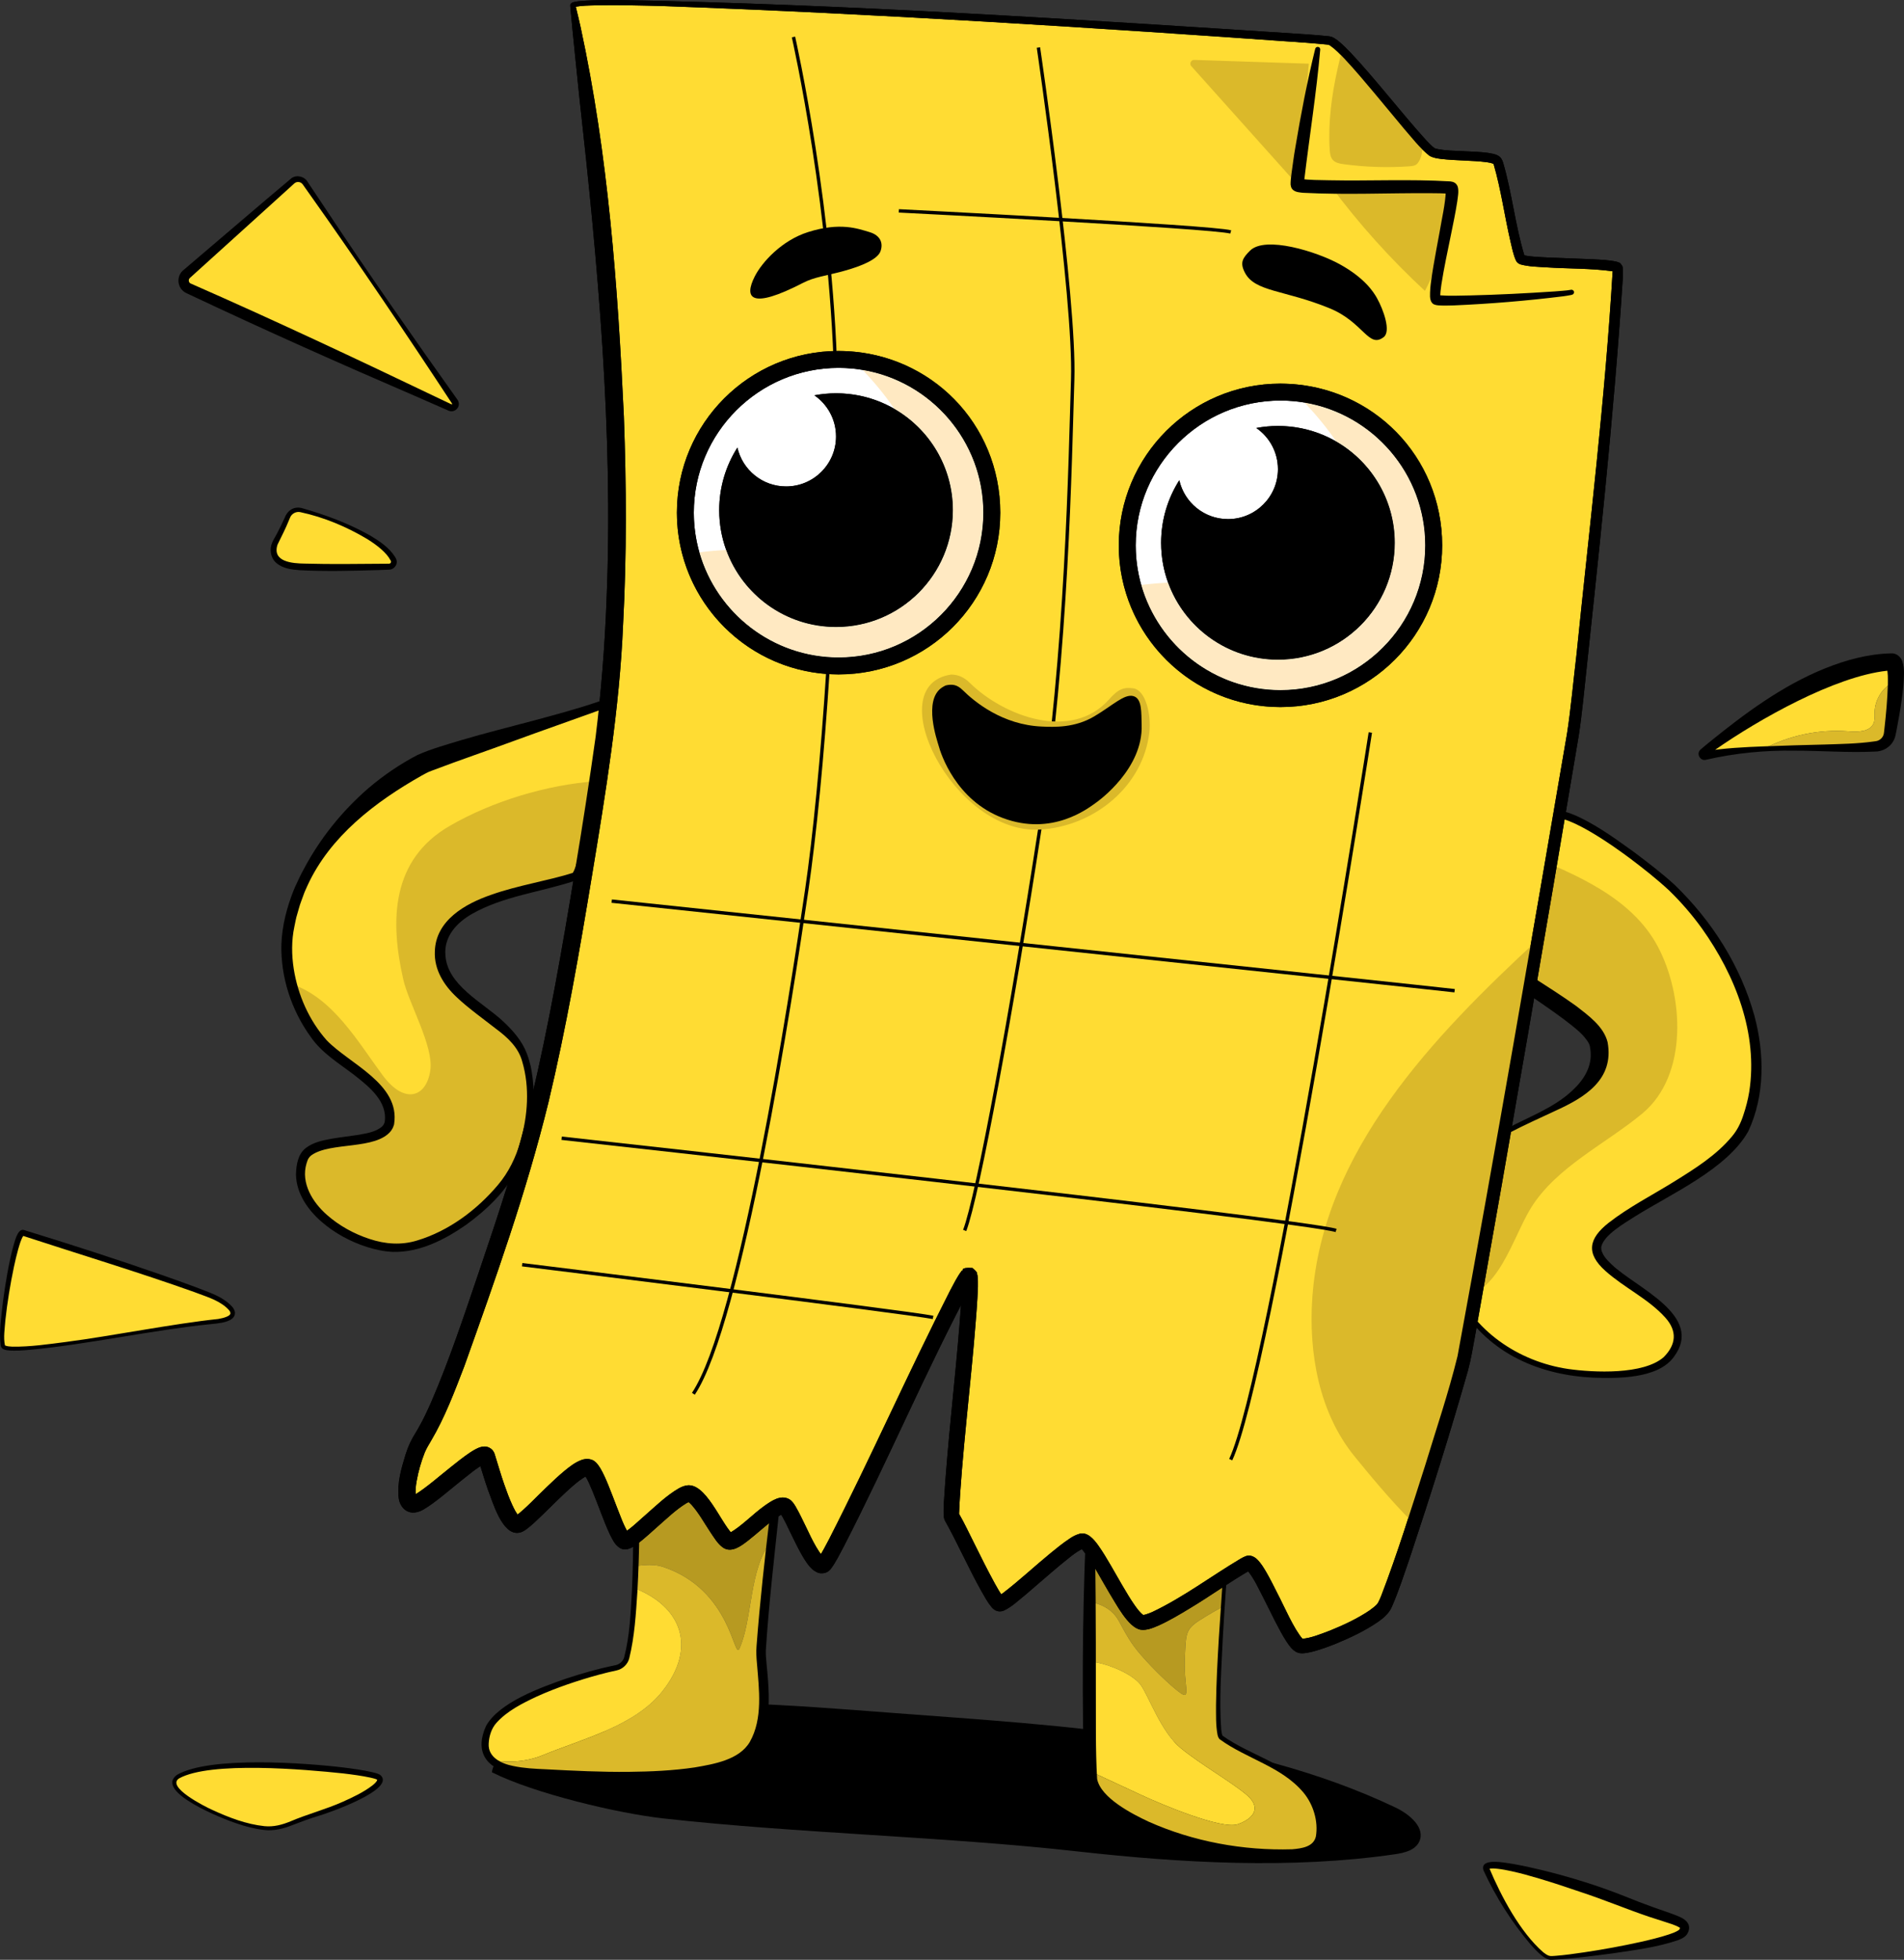 <?xml version="1.0" encoding="UTF-8"?>
<svg id="Layer_2" data-name="Layer 2" xmlns="http://www.w3.org/2000/svg" viewBox="0 0 1124.58 1157.3">
  <rect x="0" y="0" width="1124.58" height="1157.3" fill="#333333" stroke="none"/>
  <defs>
    <style>
      .cls-1 {
        fill: none;
        stroke: #000;
        stroke-width: 2px;
      }

      .cls-1, .cls-2 {
        stroke-miterlimit: 10;
      }

      .cls-2 {
        stroke: red;
        stroke-width: 3px;
      }

      .cls-2, .cls-3 {
        fill: #dbb92a;
      }

      .cls-4, .cls-3, .cls-5, .cls-6, .cls-7, .cls-8 {
        stroke-width: 0px;
      }

      .cls-5 {
        fill: #b79a21;
      }

      .cls-6 {
        fill: #fff;
      }

      .cls-7 {
        fill: #ffdc33;
      }

      .cls-8 {
        fill: #ffe9c2;
      }
    </style>
  </defs>
  <g id="Layer_2-2" data-name="Layer 2">
    <g>
      <path class="cls-4" d="m527.96,1011.57c100.15,7.6,205.73,12.71,296.42,55.88,8.26,3.93,17.85,12.06,13.79,20.25-2.47,4.98-8.75,6.47-14.24,7.27-61.14,8.89-126.13,5.2-187.53-1.67-78.95-8.83-165.77-10.67-244.72-19.5-26.71-2.99-75.84-14.58-101.12-27.22,1.35-17.67,50.64-21.26,68.04-24.66,27.04-5.29,48.46-16.85,75.87-16.1,31.21.86,62.38,3.39,93.5,5.75Z"/>
      <g>
        <path class="cls-3" d="m912,483.6c8.68-15.39,67.11,32.58,75.21,40.3,35.15,33.49,62.98,91.09,44.18,139.29-12.52,32.1-86.85,54.27-88.36,73.11-1.27,19.89,68.13,36.84,42.12,65.76-10.81,12-44.51,10.51-59.24,8.09-26.49-4.36-49.44-17.95-63.41-41.33-19.07-31.93-10.45-72.4,19.76-95.72,18.91-14.61,68.36-23.97,62.03-56.46-3.87-19.88-79.72-48.81-68.5-68.74,0,0,36.07-64.03,36.21-64.29Z"/>
        <path class="cls-7" d="m1031.39,663.18c-12.52,32.1-86.85,54.27-88.36,73.11-1.28,19.89,68.13,36.84,42.11,65.76-10.8,12-44.51,10.52-59.24,8.09-26.49-4.36-49.44-17.95-63.41-41.33-.57-.95-1.11-1.9-1.62-2.87,23.98-.3,32.45-35.1,43.47-52.79,15.07-24.18,44.35-37.83,65.75-55.66,27.29-22.74,24.36-69.88,9.04-98.63-15.3-28.71-48.25-42.62-78.63-54.84,6.35-11.28,11.45-20.33,11.5-20.42,8.68-15.4,67.11,32.58,75.21,40.29,35.15,33.49,62.98,91.09,44.18,139.29Z"/>
        <path class="cls-4" d="m909.97,482.46c8.66-14.81,46.27,14.5,55.6,21.04,8.08,6.12,16.09,12.18,23.57,19.05,21.93,21.17,38.88,47.68,47.08,77.25,5.97,22.23,6.31,47.2-3.67,68.37-12.48,22.12-45.48,36.8-66.66,50.05-6.1,3.97-18.53,10.91-20.11,18.03-.41,3.88,3.18,7.68,6.06,10.38,14.22,13.79,55.4,30.27,36.59,54.93-9.45,12.67-33.21,12.51-47.59,11.96-15.2-.73-30.44-4.09-44.1-10.96-27.34-13.5-47.48-42.77-45.57-73.83,1.21-25.46,16.41-49.95,38.77-62.2,13.04-7.08,27.6-12.15,38.56-22.37,6.98-6.39,12.03-14.41,10.91-23.91-.19-1.2-.36-2.9-.8-3.76-2.88-5.54-8.73-9.74-13.94-13.82-11.74-8.91-24.88-16.96-36.58-26.39-7.62-6.5-20.72-16.93-16.36-28.53.56-1.45,1.35-2.47,2.07-3.76,12.29-20.34,24.36-40.91,36.16-61.52h0Zm4.04,2.28c-11.9,21.46-23.56,43.15-34.96,64.88-4.41,8.64,20.36,23.26,26.78,27.74,8.46,5.47,16.95,10.81,25.2,16.76,6.91,5.41,16.15,11.9,18.48,21.31,4.04,22.22-13.65,32.73-31.11,40.64-9.09,4.26-18.25,8.33-27.09,12.98-30.8,16.48-46.19,56.07-32.76,88.66,11.23,28.02,38.33,46.38,67.71,50.7,15.21,2.14,44.46,3.5,56.41-7.01,7.31-7.37,8.15-15.36.85-23.42-10.03-11.09-24.08-17.46-35.27-27.45-11.78-10.49-9.87-19.22,1.97-28.51,12.04-9.34,25.65-16.24,38.43-24.17,12.47-7.75,25.15-15.63,34.46-26.92,2.99-3.59,5.09-7.83,6.51-12.22,1.55-4.56,2.78-9.25,3.56-14.02,5.33-34.26-8.21-68.7-27.93-96.39-5.77-8.01-12.26-15.52-19.33-22.4-7.17-6.66-15.13-12.94-22.99-18.87-7.28-5.45-42.36-31.18-48.93-22.3h0Z"/>
      </g>
      <g>
        <path class="cls-5" d="m459.38,879.04c-.72,4.32-2.2,16.63-3.79,31.14h0c-13.17,15.46-11.03,46.16-18.85,63.37-3.3,7.26-4.64-35.03-45.42-48.36-4.72-1.55-10.76-1.18-15.87-.35.88-29.76.14-58.92.48-59.06.51-.21,57.28,5.9,79.56,8.31,4.8.51,4.7.19,3.9,4.95Z"/>
        <path class="cls-3" d="m441.08,1035.34c-20.1,19.18-100.78,12.7-120.78,11.7-11.13-.55-23.74-1.72-29.93-7.65,8.59,1.38,19.52,1.49,30.3-2.96,23.19-9.56,54.2-17.04,70.54-37.65,20.89-26.35,10.84-50.28-16.27-60.85.21-4.31.37-8.71.5-13.09,5.11-.83,11.15-1.2,15.87.35,40.78,13.33,42.12,55.62,45.42,48.36,7.82-17.21,5.68-47.91,18.85-63.36-2.73,24.88-5.81,56.23-6.08,64.76-.33,10.43,7.68,45.01-8.42,60.39Z"/>
        <path class="cls-7" d="m391.21,998.78c-16.34,20.61-47.35,28.09-70.54,37.65-10.78,4.45-21.71,4.34-30.3,2.96-3.88-3.71-5.24-9.29-2.16-17.75,6.77-18.59,59.64-33.65,75.49-36.75,3.12-.61,5.62-2.92,6.47-5.98,2.55-9.14,3.98-24.49,4.77-40.98,27.11,10.57,37.16,34.5,16.27,60.85Z"/>
        <path class="cls-4" d="m371.65,979.33c-.94,3.55-3.99,6.41-7.6,7.12-3.37.7-6.73,1.53-10.08,2.43-6.3,1.69-12.54,3.63-18.71,5.75-6.16,2.14-12.24,4.5-18.16,7.18-8.62,4.06-17.48,8.46-23.86,15.55-2.97,3.28-4.38,7.87-4.59,12.26-.52,8.14,7.49,11.88,14.51,13.25,6.28,1.34,12.73,1.63,19.2,1.93,16.26.86,32.84,1.68,49.06,1.51,12.99-.14,26.06-.71,38.88-2.61,11.33-1.96,26.27-4.43,32.53-14.99,7.85-13.79,5.48-31.12,4.25-46.48-.32-3.29-.52-6.91-.23-10.24,1.98-26.29,4.92-52.38,8.05-78.53.69-5.68,1.53-12.05,2.42-17.41.05.26.4.72.63.83.05.04.14.05.1.05.02,0-.36-.09-.67-.13l-1.15-.14-2.45-.27c-25.23-2.78-51.83-5.95-77.03-8.49,0,0-.25-.02-.25-.02.08,0,.14-.07.17-.15-.56.18.79-.07,1.22-1.5-.01.23-.03.7-.04,1.08-.01.7-.03,2.91-.03,3.66,0,22.97-.08,46.07-1.36,69.01-.88,13.23-1.64,26.39-4.82,39.38h0Zm-2.96-.82c3.27-12.5,3.8-25.8,4.53-38.72,1.19-24.57.67-49.35.65-73.95,0,0,.04-.3.04-.3.44-1.56,1.84-1.86,1.41-1.65.57-.11,1.19-.12,1.77-.07,20.25,1.77,42.23,4.17,62.54,6.18,3.09.36,11.67,1.17,14.7,1.51,0,0,2.44.25,2.44.25l1.3.14c.63.06,1.6.24,2.39.69.76.41,1.54,1.37,1.7,2.26.16.58.13,1.12.11,1.69-.84,5.87-1.62,11.61-2.25,17.51-2.84,26.82-5.98,53.74-7.7,80.65-.08,2.37.17,4.63.37,7.03.94,9.95,1.96,19.88.96,30.01-2.66,27.27-17.77,33.52-42.49,37.37-26.34,3.68-52.82,2.49-79.19,1.03-9.6-.81-20.3-.68-29.75-2.86-15.37-3.23-21.93-13.16-15.11-28.14,7.84-13.96,32.44-22.69,47.06-27.83,9.43-3.11,18.95-5.86,28.69-7.84,2.71-.34,5.14-2.27,5.86-4.95h0Z"/>
      </g>
      <g>
        <path class="cls-5" d="m726.3,894.04c0,1.33-2.17,26.66-4.06,54.79-3.53,1.82-8.14,4.43-13.96,8.15-8.43,5.4-7.81,8.49-8.49,22.78-.68,14.3,3.58,24.04-2.05,20.33-4.23-2.79-13.33-11.24-20.83-19.42-7.49-8.18-9.91-11.95-15.98-23.28-4.09-7.64-11.4-10.48-17.32-11.46.26-35.9.69-66.89.69-66.89,0,0,82,12,82,15Z"/>
        <path class="cls-3" d="m732.3,1093.04c-41-4-86.54-24.55-88-42.72-.09-1.17-.18-2.61-.25-4.29,9.04,4.2,23.69,10.99,30.5,14.17,10.22,4.77,47.01,20.44,56.55,17.03,9.54-3.4,13.97-9.73,5.45-17.13-8.52-7.39-27.59-18.29-39.18-27.83-11.58-9.54-18.73-30.32-23.5-37.13-4.02-5.76-17.53-12.48-30.45-14.22.03-11.6.1-23.54.19-34.99,5.92.98,13.23,3.82,17.32,11.46,6.07,11.33,8.49,15.1,15.98,23.28,7.5,8.18,16.6,16.63,20.83,19.42,5.63,3.71,1.37-6.03,2.05-20.33.68-14.29.06-17.38,8.49-22.78,5.82-3.72,10.43-6.33,13.96-8.15-2.35,35.15-4.27,74.68-.94,77.21,17.96,13.62,55,20,58,51,1.47,15.16-4.19,20.18-47,16Z"/>
        <path class="cls-7" d="m731.1,1077.23c-9.54,3.41-46.33-12.26-56.55-17.03-6.81-3.18-21.46-9.97-30.5-14.17-.58-12.4-.7-37.79-.63-65.11,12.92,1.74,26.43,8.46,30.45,14.22,4.77,6.81,11.92,27.59,23.5,37.13,11.59,9.54,30.66,20.44,39.18,27.83,8.52,7.4,4.09,13.73-5.45,17.13Z"/>
        <path class="cls-4" d="m645.27,880.18c.22.25.45.35.54.43.08-.05.06.53.08.91.04,1.4.22,5.87.26,7.37,1.08,35.76,1.12,72.3,1.1,108.09.11,17.86-.27,35.75.75,53.54,2.17,11.15,20.64,20.64,30.37,25.19,26.44,11.81,55.96,17.19,84.85,16.32,5.55-.48,12.6-1.37,14-7.59,1.5-8.96-1.53-18.96-7.42-25.99-12.82-15.22-33.36-19.79-49.16-31.22-.87-.54-1.34-1.93-1.54-2.93-1.06-5.77-.84-11.64-.87-17.46.16-13.15.88-26.25,1.65-39.34,1.18-18.93,2.68-39.85,4.14-58.85.2-2.96.93-11.6,1.1-14.55.05.35.14.48.25.58.02.01-.03-.02-.09-.05-7.36-2.61-15.28-3.55-22.98-5.09-17.61-3.07-38.09-6.15-55.81-8.67,0,0-1.22-.17-1.22-.17l-.61-.09-.3-.04c-.14-.03,0,.02.29-.02.24-.05.47-.2.6-.36h0Zm-1.95-2.28c.23-.15.57-.29.9-.32.4-.03.63.03.59.02l.3.05.61.09,1.22.19c9.84,1.53,26.41,4.22,36.41,5.87,12.97,2.26,25.88,4.29,38.73,7.34,1.68.54,3.74.75,5.07,2.03.12.17.26.38.3.79,0,.4-.02.51-.03.75l-.04.62-.09,1.23c-.12,1.38-.83,10.62-.97,12.25-1.51,19.03-3.08,39.87-4.1,58.81-.77,17.91-2.26,35.91-.91,53.79.2,1.15.32,3.07.93,3.67,15.98,11.36,36.85,15.84,50.05,31.27,6.67,7.85,10.25,18.64,8.63,28.92-1.39,7.97-10.52,10.45-17.33,10.98-9.97.91-19.96.17-29.86-.58-19.9-1.58-39.54-6.37-57.95-14.12-12-5.39-26.18-12.31-33.05-24.25-1.33-2.46-2.14-5.57-2.18-8.49-.28-4.15-.42-8.33-.56-12.44-.99-49.25-.39-98.39,2.19-147.55,0,0,.29-4.91.29-4.91.19-1.72.02-4.34.84-6.03h0Z"/>
      </g>
      <g>
        <path class="cls-7" d="m338.3,3.04s46,258,16,452c-30,194-40,219-70,308s-34,81-39,95-8,31.96,0,29.98,40-33.98,42-27.98,12,43,19,40,36-38,42-33,16,43,21,43,31-29,38-28,17.58,25,22.79,28,29.21-26,34.21-20,16,37,22,34,82-172,86-171-13,139-10,143,24,50,28,51,42-37,49-37,26,46,35,48,57-33,63-35,24,48,31,49,43-14,49-23,43-128,47-145,61-346,65-372,29-271,26-274-54-2-57-5-11-54-14-58-31-2-38-5-52-64-61-66S352.3-4.96,338.3,3.04Z"/>
        <path class="cls-4" d="m339.65,3.68c.22.05.31-.24.33-.07l.21.83c.95,3.82,1.91,7.8,2.75,11.61,16.32,75.47,21.95,152.81,25.54,229.8,1.5,40.72,1.72,81.93-.45,122.65-2.05,49.69-10.31,99.72-18.4,148.72-7.35,44.55-15.17,89.73-25.68,133.71-13.02,53.03-31.34,104.41-49.68,155.78-5.76,14.97-11.47,30.25-19.71,44.16-1.51,2.5-2.65,4.47-3.69,6.86-2.12,5.37-3.77,11.14-4.78,16.81-.53,2.91-.82,5.75-.51,8.47.02.18.06.31.09.46l.09.34c.06.12.1.22-.02.02-.05-.03-.18-.23-.34-.31-.3-.26-.79-.45-1.15-.45-.08-.04-.22,0-.2,0,.04,0,.12-.03.29-.11.27-.12.63-.3,1.02-.52,6-3.56,15.16-11.57,20.85-16.05,3.58-2.87,7.13-5.73,11.18-8.48,3.8-2.44,9.03-5.93,13.33-1.77,1.35,1.54,1.44,2.72,1.49,2.67,1.85,5.84,3.57,11.97,5.59,17.71,1.44,4.18,2.98,8.33,4.75,12.17,1.21,2.53,2.29,4.9,4.06,6.72.08.08.05-.03-.49-.17-.28-.08-.68-.1-1.09-.05-.4.06-.86.26-.71.2,5.49-3.77,13.7-12.71,18.77-17.42,3.3-3.18,6.65-6.34,10.32-9.39,3.1-2.5,6-4.9,10.03-6.43,1.56-.61,3.62-.84,5.57-.29,2.7.66,4.36,3.28,5.64,5.3,1.86,3.23,3.3,6.55,4.66,9.88,1.75,4.29,3.34,8.56,4.96,12.76,2.21,5.47,3.97,10.96,7.01,15.74.14.23.37.35-.06.05-.24-.16-.87-.53-1.95-.53-.46-.04-.94.16-.82.1,4.54-2.79,8.61-6.91,12.93-10.64,6.19-5.4,12.17-11.27,19.39-15.52,1.56-.86,2.94-1.48,4.74-1.8,11.14-2.01,20.14,21.73,26.93,28.48.08.08.16.14.11.09.24.13-.8-.44-1.14-.4-.39-.07-.65-.02-.7-.02-.16.04.08-.02.36-.15,7.56-4.44,13.29-10.87,20.6-16.08,3.92-2.7,9.28-6.61,14.37-3.88,1.83,1.03,2.88,2.74,3.88,4.39,1.31,2.2,2.33,4.27,3.37,6.35,3.78,7.38,7.3,16.34,12.29,22.74.26.3.52.56.7.71.16.15.31.2.03.07-.14-.05-.4-.14-.79-.15-.39-.03-.89.09-1.26.24-1.18.58-1.35,1.15-.83.41,2.34-3.51,4.33-7.43,6.33-11.21,24.67-48.3,46.64-98.12,71.33-146.52,2.22-4.06,4.12-8.21,7.01-11.93,1.33.1-1.52-2.11,6.3-1.57,4.02,3.37,2.19,3.25,2.9,4.05.69,4.7.16,9.29-.01,13.94-.27,4.58-.61,9.12-.98,13.65-2.49,33-8.61,82.74-9.85,113.66-.98-1.69.25.28.13.08,3.19,5.57,5.84,11.33,8.71,16.99,4.02,8.09,8.03,16.2,12.3,23.98,1.58,2.81,3.15,5.73,5.08,8.09-.13-.02.03-.24-1.47-.67-1.72-.17-1.5.1-1.64.06.74-.38,1.62-.95,2.54-1.63,9.83-7.47,18.73-15.89,28.4-23.8,3.56-2.92,7.1-5.81,11.19-8.53,1.83-1.28,3.59-2.22,5.98-2.92,4.75-1.27,8.54,3.49,10.92,6.77,2.84,3.97,5.14,7.92,7.46,11.87,3.46,5.9,9.77,17.36,13.75,23.01,1.67,2.4,3.34,4.74,5.41,6.28.07.03.15.08.13.07.03,0-.14-.02-.12-.05,0-.04-.12,0-.02,0,.5,0,.96-.2,1.48-.29,1.26-.39,2.96-1.02,4.16-1.58,18.23-8.68,34.52-21.04,51.92-31.37,1.87-.98,3.73-2.26,6.16-1.66,1,.23,1.64.61,2.14.92.53.33.89.64,1.23.94,2.5,2.35,4.17,5.32,5.74,7.95,2.34,4.1,4.39,8.18,6.42,12.26,3.96,7.51,9.68,21.07,15.02,27.1,0-.05-.82-.2-.53-.16,5.72-.52,11.22-2.89,16.73-4.94,8.02-3.25,16.21-7.09,23.3-11.89,1.99-1.55,3.86-2.68,4.98-4.52.71-1.29,1.24-2.61,1.84-4.03,9.7-25.2,17.64-51.14,25.91-76.87,6.55-21.53,13.85-42.92,19.19-64.75,22.55-122.28,43.68-245.02,64.65-367.58,2.13-13.34,4.01-33.63,5.64-47.03,7.65-75.25,16.86-150.56,21.31-226.06,0-.25,0-.51-.02-.73,0-.2-.03-.48-.04-.47-.11,0,1.29,2.18,1.09,1.52.08.04-.13-.03-.22-.07l-.61-.15c-13.01-1.84-26.13-1.48-39.32-2.34-5.11-.34-10.1-.37-15.13-1.69-.39-.15-.81-.23-1.65-.85-.64-.45-1.11-1.29-1.26-1.59-1.62-3.73-2.31-7.48-3.22-11.32-3.5-15.09-5.54-30.39-9.83-45.21,0,0-.22-.51-.22-.51-.02-.01-.03-.08.06.06.13.08-.02,0-.06-.03-1.18-.48-2.55-.81-3.98-.98-8.88-1.1-17.95-.86-27.04-1.92-2.28-.32-4.75-.63-6.83-1.92-5.82-4.61-10.23-10.53-15.05-16.03,0,0-17.38-20.89-17.38-20.89-5.8-6.92-11.62-13.84-17.73-20.36-2.61-2.74-5.21-5.47-8.26-7.62,0,0-.54-.33-.54-.33-.22-.16-.25-.09-.37-.16-.12-.07-.13-.09-.4-.12l-.76-.1c-2.55-.25-8.99-.84-11.75-1.03-126.36-8.99-252.9-17.07-379.51-21.67-13.55-.37-27.11-.73-40.65-.47-4.11.14-8.28.12-12.29.97-.47.12-.09.19.15-.51h0Zm-2.72-1.27c.75-.94,1.65-1.08,1.73-1.11,2.03-.56,4.14-.66,6.2-.84C351.69,0,358.52,0,365.34,0c135.84,2.57,271.45,11.5,407,20.33,3.76.26,9.18.7,12.85,1.12.65.08,1.85.46,2.42.81,0,0,.92.54.92.54.6.37,1.05.75,1.58,1.12,2.79,2.19,5.25,4.75,7.68,7.25,14.45,15.33,30.19,35.8,44.36,51.43,1.61,1.55,3.23,3.58,5.01,4.79.4.29.95.39,1.54.55,5.29,1.11,10.8,1.07,16.36,1.38,4.54.21,9.07.34,13.82.97,1.9.37,3.95.55,5.84,1.57,1.82.99,2.53,2.43,3.13,4.33,5.22,17.87,7.08,36.67,12.46,54.42.08.25.15.34.22.5.1.19-.08-.12-.25-.26-.38-.26-.26-.16-.12-.13,4.27,1.07,9.08.98,13.52,1.32,8.99.43,18.04.62,27.14,1.07,4.72.3,9.54.38,14.18,1.48.44.15.78.24,1.36.53.32-.4,2.19,2.14,2.07,2.77.25,1.97.17,3.83.12,5.73-5.37,83.59-14.64,167.09-23.47,250.38-.77,6.71-1.54,13.65-2.59,20.34-19.82,118.31-40.23,236.61-61.28,354.73-1.27,6.67-2.34,13.63-4.16,20.27-10.54,37.14-22.15,73.84-34.31,110.46-3.4,9.79-6.48,19.58-10.69,29.14-1.56,3.78-5.24,6.83-8.28,8.91-7.89,5.39-16.23,9.25-24.94,12.86-4.33,1.72-8.66,3.33-13.36,4.57-2.38.52-4.71,1.21-7.3.99-4.07-.39-6.44-4.18-8.45-7.12-4.28-6.64-9.29-17.31-12.9-24.43-3.16-5.94-5.96-12.67-10.26-17.62-.08-.08-.16-.13-.11-.1.02,0,.15.12.6.22.21.2,1.74-.07,1.58-.08-.1.06-.11.03-.36.17-12.06,6.96-23.5,15.25-35.52,22.45-5.93,3.59-11.92,7.18-18.32,10.09-3.33,1.4-6.88,3.01-10.59,2.54-7.44-1.06-14.85-15.8-18.63-21.75-4.77-7.93-9.97-18.25-15.63-25.17-.29-.32-.6-.64-.84-.85-.23-.21-.47-.36-.37-.3.07.04.21.11.63.17.5.04.64-.01.67-.01-4.81,2.25-9.02,6.2-13.42,9.66-6.88,5.72-13.63,11.73-20.6,17.64-4.19,3.31-7.86,7.06-12.88,9.37-2.63.99-5.17.26-7.17-2.21-2.46-2.97-4.09-6.17-5.94-9.35-7.76-13.83-14.13-28.48-21.67-41.89-.47-1.25-.42-1.6-.51-2.07-.26-2.57-.11-5.02-.03-7.54,2.18-36.3,6.67-72.21,9.49-108.39.53-8.28,1.56-16.68,1.12-24.93.57.28-1.33-.48,2.22,2.55,7.25.41,4-1.16,4.96-.71,0,0-.12.14-.23.3-.23.32-.49.73-.76,1.16-27.17,50.78-49.49,103.94-75.89,155.22-2.49,4.56-4.6,9.21-7.83,13.41-.27.29-.93,1.16-2.38,1.81-.88.4-1.96.59-2.91.56-2.06.07-4.06-1.26-5.26-2.25-2.63-2.32-4.49-5.41-6.06-8.05-2.4-4.16-4.4-8.3-6.4-12.39-2.08-4.2-4.4-9.55-6.95-13.22.11.16.43.44.73.61.67.37,1.18.32,1.21.31.06-.01-.16.03-.43.13-.56.21-1.36.62-2.16,1.12-.81.5-1.65,1.07-2.49,1.69-5.19,3.81-10.37,8.67-15.66,12.79-3.93,3.02-9.54,7.41-14.57,4.18-3.4-2.34-5.56-6.25-7.73-9.39-3.67-5.52-6.79-11.3-11.05-16.02-.81-.78-1.32-1.37-2.02-1.72.09.06.1.02.29.07.18.05.46-.03.38,0,0,.01.02-.03-.13.04-.12.06-.19.04-.37.14l-.49.22-.56.3c-6.39,3.87-11.84,9.27-17.56,14.25-3.39,3.02-6.72,6.08-10.53,9.1-3.17,2.55-7.71,5.63-11.62,2.92-3.01-2.15-3.95-4.76-5.49-7.63-2.08-4.4-3.7-8.65-5.35-12.91-1.63-4.24-3.22-8.46-4.89-12.55-1.53-3.36-2.8-7.17-5-9.97.25.24.72.48,1.03.57.33.1.59.1.69.11.24-.01.11-.02-.11.06-.48.17-1.25.56-2.03,1.05-1.58.99-3.26,2.28-4.9,3.64-6.45,5.39-13.44,12.59-19.44,18.39-3,2.87-6.01,5.88-9.42,8.4-.59.42-1.19.84-2.12,1.31-.36.18-1.34.63-2.31.75-9.96,1.56-15.49-18.44-18.23-25.32-2.08-5.91-3.82-11.95-5.68-17.89-.14-.57-.16.02.77,1.15,1.12,1.18,2.38,1.33,3.22,1.22.05-.02-.05.01-.15.06-4.98,2.48-9.27,6.36-13.86,9.92-5.52,4.36-15.75,13.29-22.2,17.01-2.57,1.53-6.04,2.64-9.06,1.45-3.39-1.24-5.39-4.79-5.78-8.13-1.02-8.88,1.54-17.35,4.06-25.67.7-2.23,1.67-4.76,2.69-6.93,1.51-3.3,3.53-6.2,5.17-9.19,2.73-4.79,4.99-9.7,7.25-14.78,10.71-24.76,19.21-50.42,27.91-76.04,11.6-34.22,23.04-68.36,31.36-103.5,10.37-43.46,18.17-88.72,25.47-132.97,4.32-25.75,8.81-54.71,12.4-80.34,3.3-26.76,5.43-53.78,6.44-80.75,4.13-98.8-5.13-198.94-16.07-297.14-1.09-10.85-4.06-39.07-5.07-50.64,0,0-.16-1.69-.16-1.69l-.07-.85c-.07-.39-.08-1.23.04-1.74h0Z"/>
      </g>
      <path class="cls-7" d="m1119.7,402.97c-6.73,1.07-12.48,9.93-12.46,17.73.01,2.19.21,4.47-.66,6.48-2.26,5.16-9.45,5.08-15.08,4.66-17.15-1.28-34.62,2.43-49.87,10.37-11.4.57-22.95,1.68-33.82,3.83-1.2.24-1.91-1.28-.95-2.04,14.52-11.5,68.12-51.64,110.5-53.18,2.14-.08,2.64,5.12,2.34,12.15Z"/>
      <g>
        <path class="cls-7" d="m268.63,237.23l-88.49-129.26c-1.71-2.49-5.21-2.94-7.49-.94l-62.5,54.87c-2.75,2.41-2.09,6.86,1.24,8.38l154.39,70.34c2.12.97,4.17-1.47,2.85-3.39Z"/>
        <path class="cls-4" d="m267,238.34c-26.03-39.66-56.59-84.94-83.9-123.37,0,0-3.91-5.54-3.91-5.54-.49-.75-.99-1.33-1.8-1.68-1.26-.53-2.71-.27-3.69.69,0,0-.63.57-.63.57l-2.51,2.28c-3.16,2.86-11.81,10.69-15.08,13.66-11.24,10.22-31.51,28.48-42.75,38.67,0,0-.61.55-.61.55-.07.1-.18.16-.23.27-.71.88-.4,2.37.55,2.89,49.12,21.54,98.99,45.01,147.35,68.18,0,0,6.13,2.9,6.13,2.9l.73.34c.13.05.11.07.26,0,.08-.05.12-.15.14-.2.01-.05.04-.08-.04-.21h0Zm3.25-2.23c2.6,3.97-1.83,8.52-6.06,6.06-3.75-1.67-14.7-6.42-18.64-8.16-44.16-19-89.53-39.25-133-59.76,0,0-1.54-.72-1.54-.72l-.77-.36c-5.74-2.52-6.56-10.36-1.46-14.05,19.68-16.66,43.78-37.49,63.48-53.97,3.18-2.14,7.78-.88,9.57,2.46,2.32,3.52,8.85,13.28,11.29,16.93,23.16,35.03,52.57,77.14,77.13,111.57h0Z"/>
      </g>
      <g>
        <path class="cls-7" d="m177.65,301.18c13.3,2.95,47.88,15.62,54.72,29.37.92,1.85-.47,4.03-2.53,4.09-11.82.3-48.51,1.07-57.68-.41-10.98-1.77-12.39-9.21-8.85-15.23,2.11-3.59,4.85-9.64,6.72-13.95,1.28-2.95,4.48-4.57,7.62-3.87Z"/>
        <path class="cls-4" d="m177.93,299.94c14.02,3.97,27.71,9,40.46,16.16,5.54,3.3,11.31,7.05,14.86,12.65.65,1.01,1.26,2.28,1.06,3.57-.23,2.19-2.17,3.99-4.36,4.07,0,0-1.38.06-1.38.06l-5.41.2c-15.37.44-30.77.87-46.15.06-4.83-.36-9.99-.93-13.85-4.33-3.35-2.8-4.15-8.04-2.43-11.89.7-1.77,1.77-3.27,2.63-4.94,1.67-3.13,3.21-6.37,4.72-9.63,1.53-4.28,5.23-6.97,9.84-5.96h0Zm-.55,2.49c-2.55-.54-5.23.93-6.12,3.38,0,0-.53,1.25-.53,1.25-1.97,4.95-4.51,9.81-6.83,14.61-3.26,10.2,8.9,11.04,16.02,11.15,15.97.46,32.56.16,48.57.07,0,0,1.32-.01,1.32-.01.19,0,.36-.04.52-.12.67-.37.84-1.15.37-1.8-1.27-2.44-3.13-4.45-5.18-6.31-2.57-2.34-5.5-4.36-8.5-6.26-12.19-7.29-25.7-12.99-39.64-15.96h0Z"/>
      </g>
      <path class="cls-3" d="m1119.7,402.97c-.39,9.5-2.23,22.35-3.46,30.1-.64,4.05-3.91,7.15-7.98,7.64-14.71,1.77-40.28.19-66.63,1.5,15.25-7.94,32.72-11.65,49.87-10.37,5.63.42,12.82.5,15.08-4.66.87-2.01.67-4.29.66-6.48-.02-7.8,5.73-16.66,12.46-17.73Z"/>
      <path class="cls-4" d="m1007.51,448.69c-3.38.77-5.77-3.66-3.12-6.05.94-.85,4.04-3.37,5.09-4.25,20.96-17.01,43.05-33.42,68.28-43.62,12.44-5.02,25.66-8.64,39.23-8.95,3.05-.25,5.74,2.08,6.59,4.7,1.54,4.63.9,9.72.63,14.19-.52,6.12-1.46,12.05-2.47,17.96-.51,2.95-1.05,5.89-1.62,8.83-.38,1.6-.58,3.6-1.34,5.11-2.04,4.63-6.75,7.32-11.71,7.22-15.65.73-31.33-.56-46.96-.53-17.67-.33-35.41,1.42-52.61,5.39h0Zm-1.01-4.96c11.85-1.98,23.8-2.55,35.75-2.99,10.53-.43,25.27-.86,35.64-1.09,9.54-.32,19.13-.45,28.57-1.76,0,0,1.06-.15,1.06-.15,2.27-.17,4.22-1.66,4.95-3.77.32-.82.4-2.66.54-3.56.98-8.67,1.8-17.58,2.03-26.2,0-3.55.19-6.98-.72-10.1.36,1.01,2.13,1.84,3.19,1.73,0,0-.13.01-.13.01l-.26.02c-.08,0-2.39.21-2.58.23-30.89,3.31-75.85,28.72-101.63,46.77,0,0-3.58,2.58-3.58,2.58l-.89.65-.44.33-.11.08-.05.04c1.31-1.08.25-3.2-1.35-2.83h0Z"/>
      <path class="cls-3" d="m773.04,37.61l-67.67-2.23c-1.95-.06-3.03,2.24-1.73,3.7l58.13,64.91c1.73,1.93,4.93.88,5.17-1.7l6.11-64.67Z"/>
      <path class="cls-3" d="m790.02,40.64c-3.49,15.6-5.63,31.73-4.64,47.69.13,2.14.37,4.43,1.77,6.04,1.56,1.8,4.12,2.27,6.47,2.59,12.89,1.74,25.95,2.16,38.92,1.25,1.52-.11,3.16-.28,4.28-1.31,2.7-2.48,4.51-9.68,1.97-12.33-14.62-15.24-31.7-39.39-46.31-54.64"/>
      <path class="cls-3" d="m786.35,110.31c16.49,22.12,35.02,42.72,55.27,61.46,8.57-16.15,13.67-34.13,14.86-52.37.12-1.86.15-3.89-.99-5.37-1.33-1.73-3.76-2.06-5.93-2.25-21.32-1.84-42.78-2.13-64.14-.86"/>
      <path class="cls-3" d="m908.34,554.87c-18.07,104.5-41.53,238.48-44.04,249.17-2.41,10.26-16.85,57.66-29.23,95.62-13.89-13.6-28.13-31.21-34.94-39.53-21.11-25.82-27.32-61.36-25.01-93.92,6.14-86.62,71.75-154.53,133.22-211.34Z"/>
      <g>
        <path class="cls-2" d="m358.17,419.71c.28-2.13-1.8-3.8-3.82-3.05-19.4,7.21-95.59,29.38-105.69,34.76-36.9,19.66-71.65,54.9-78.45,97.67-3.48,21.89,3.92,47.45,18.95,65.51,11.47,13.78,43.27,26.03,41.05,47.44-1.73,16.67-45.29,7.16-51,22-10,26,25.06,50.37,51.41,52.69,24.9,2.2,58.81-22.79,71.59-44.7,10.73-18.39,14.98-49.85,6.76-69.86-8.77-21.33-46.95-32.03-48.97-57.08-2.83-35.14,56.69-39.09,79.49-47.57,5.8-2.16,16-77.29,18.68-97.83Z"/>
        <path class="cls-7" d="m358.17,419.71c-1.05,8.04-3.25,24.45-5.89,41.58-29.88,2.21-61.61,11.97-86.53,26.33-34.63,19.95-35.56,55.77-27.54,90.82,3.27,14.32,17.97,39.34,15.97,53.5-2.29,16.25-15.34,20.38-28.12,3.09-15.05-20.35-29.44-45.77-53.93-53.97-2.8-10.69-3.55-21.73-1.92-31.96,6.8-42.78,41.55-78.02,78.45-97.68,10.1-5.38,86.3-27.55,105.69-34.76,2.02-.75,4.1.92,3.82,3.05Z"/>
        <path class="cls-3" d="m242.04,697.2c-13.23,13.36-42.33,9.28-63.47,3.52-1.58-5.34-1.56-10.97.64-16.68,5.19-13.48,41.63-6.86,49.54-18.05,17.11,3.72,30.35,13.97,13.29,31.21Z"/>
        <path class="cls-4" d="m355.78,419.4c0-.13-.03-.19-.07-.27-.11-.13-.28-.24-.46-.16,0,0-1.6.58-1.6.58-15.36,5.56-34.28,12.16-49.65,17.81-15.92,5.86-33.21,11.76-49.08,17.79-2.09.73-4.11,1.86-6.05,2.95-27.18,15.39-53.92,35.75-67.25,64.82-.51,1.22-1.77,3.82-2.16,5.03-.95,2.87-2.23,5.68-2.96,8.61,0,0-1.01,3.5-1.01,3.5-.64,1.95-1.17,5.05-1.61,7.09-1.76,8.24-1.67,16.75-.37,25.07,2.44,15.39,9.08,30.39,19.44,42.08,13.42,13.98,43.49,25.73,39.84,49.43-.04.2-.08.41-.13.61l-.22.6-.47,1.18-.65,1.09-.34.54c-8.95,11.48-35.71,6.4-47.02,14.43-1.09.81-1.75,1.75-2.26,2.9,0,0-.13.4-.13.4l-.54,1.6c-3.44,11.53,3.58,22.94,12.14,30.41,7.23,6.36,15.94,11.15,25.1,14.14,9.22,3.08,18.76,3.79,28.13.9,18.58-5.58,35.25-18,47.7-32.79,6.36-7.51,10.61-16.3,13.3-25.72,4.29-15.17,5.58-31.78,1.08-47.03-2.19-8.31-8.5-14.22-15.2-19.21-7.19-5.63-17.01-12.66-23.58-18.95-7.52-7.04-13.32-16.21-12.87-26.9.42-18.41,17.98-28.3,33.36-33.56,15.37-5.51,34.12-8.42,48.1-12.91,1.29-1.96,2.02-4.83,2.8-7.46,1.3-4.73,2.36-9.6,3.35-14.48,4.86-24.51,8.17-49.32,11.35-74.12h0Zm4.78.62c-2.74,19.89-5.65,39.73-8.98,59.53-2.01,11.12-3.7,22.43-7,33.41-.64,1.9-1.33,4.11-2.71,5.76-.38.42-.89.82-1.45,1.06-.19.08-.18.07-.29.11l-.23.08-.92.33c-20.01,6.57-41.69,8.89-60.12,19.34-9.04,5.14-16.57,13.24-15.8,24.12.91,18.15,22.13,28.14,34.11,39.38,5.64,5.24,11.18,11.5,13.97,18.92.9,2.25,1.7,5.13,2.29,7.47,4.1,19.9,1.16,41.7-7.44,60.05-6.99,13.83-18.46,24.83-30.84,33.8-12.54,8.7-27.26,16.25-43.04,15.89-5.33-.24-10.41-1.36-15.37-2.9-9.89-3.18-19.13-8.19-26.99-15.03-7.92-6.98-14.63-16.47-14.93-27.53.09-5.58,1.04-12.2,5.78-15.87,4.6-3.49,9.92-4.5,15.26-5.5,5.07-.88,10.06-1.4,14.92-2.16,5.18-.92,11.05-1.64,14.99-5.13,0,0,.41-.5.41-.5l.21-.24c.36-.61.73-1.25.84-1.95,1.75-11.94-9.08-20.65-17.69-27.41-8.99-6.93-19.4-13.09-25.98-22.7-11.42-15.74-17.82-35.22-17.36-54.71.41-11,3.23-21.89,7.31-32.07.16-.45.53-1.35.75-1.78,1.63-3.36,3.22-7.17,5.09-10.39,9.6-18.2,22.73-34.54,38.31-48,8.88-7.56,18.57-14.17,28.94-19.57,8.33-3.7,17.1-6.09,25.74-8.72,13.96-4.17,29.49-8,43.61-11.8,11.23-3.04,25.02-6.74,35.98-10.46,0,0,.88-.3.88-.3l.44-.15c3.66-1.52,7.9,1.56,7.29,5.61h0Z"/>
      </g>
      <g>
        <path class="cls-7" d="m13.52,727.95s106.44,33.22,116.9,39.99c10.46,6.77,10.46,11.69-8,12.92-18.46,1.23-117.51,20.92-120.59,14.15-3.08-6.77,6.77-67.68,11.69-67.06Z"/>
        <path class="cls-4" d="m13.88,726.27c26.6,8.15,55.4,17.44,81.57,26.58,6.74,2.35,13.47,4.74,20.17,7.25,6.7,2.71,13.95,4.74,19.53,9.61,1.53,1.41,3.05,2.73,3.57,5,.9,6.34-10.53,6.79-14.76,7.27-33.21,3.34-72.71,11.98-105.89,15.07-4.48.36-9.06.83-13.61.32-1.06-.15-2.27-.37-3.14-1.1-.58-.54-.8-1.18-.93-1.83-1.09-8.47.46-17.32,1.35-25.75,1.44-10.67,3.16-21.29,5.83-31.75.89-2.74,2.52-11.35,6.32-10.67h0Zm-.73,3.35c.77.18.96-.36.65.07-1.53,2.4-2.24,5.35-3.08,8.11-.94,3.38-1.75,6.84-2.49,10.3-2.19,10.4-3.92,20.95-5.06,31.53-.34,4.8-1.27,10.28-.24,14.85,1.12.58,2.93.68,4.39.75,10.59.14,21.23-1.45,31.75-2.79,26.78-3.47,63.05-10.75,89.87-13.56,1.7-.3,3.4-.68,4.88-1.3.97-.43,1.88-.87,2.24-1.72.27-1.59-1.56-3-2.7-4.05-5.34-4.53-12.35-6.35-18.79-8.89-31.31-11.2-69.55-22.84-101.43-33.27h0Z"/>
      </g>
      <g>
        <path class="cls-7" d="m105.19,1049.11c20.83-13.16,114.44-3.69,118.74.62,4.31,4.31-17.23,15.38-36.91,21.53-19.69,6.15-21.53,11.07-39.38,6.77-17.84-4.31-54.14-21.53-42.45-28.92Z"/>
        <path class="cls-4" d="m104.54,1048.07c19.41-11.16,75.41-7.1,98.6-4.3,5.48.7,10.93,1.44,16.42,2.66,1.56.39,3.28.73,4.89,1.6,10.42,8.38-30.75,22.71-36.45,24.33-5.24,1.56-10.29,3.48-15.44,5.46-5.15,2.08-10.97,3.5-16.58,2.81-5.6-.63-10.99-2.06-16.23-3.87-7.2-2.29-49.05-18.65-35.2-28.69h0Zm1.31,2.07c-8.07,5.03,15.43,16.81,19.39,18.57,9.78,4.52,20.19,8.55,30.93,9.67,5.42.56,10.49-.8,15.49-2.87,10.04-4.27,20.78-7.05,30.77-11.51,6.16-2.76,12.3-5.64,17.6-9.72,1.13-.93,2.59-2.18,2.78-3.3-.81-.55-2.69-.93-4-1.25-5.24-1.13-10.68-1.84-16.09-2.49-22.34-2.37-78.37-7.3-96.87,2.9h0Z"/>
      </g>
      <g>
        <path class="cls-7" d="m877.94,1103.86c11.18,26.09,30.76,51.68,37.53,52.3,6.77.62,75.06-8.61,78.75-15.38,3.69-6.77-6.04-6.11-33.84-17.23-30.76-12.3-86.13-28.3-82.44-19.69Z"/>
        <path class="cls-4" d="m879.62,1103.14c6.97,16.61,18.22,37.82,31.86,49.7,1.07.85,2.22,1.65,3.33,2.04,1.23.41,2.53.12,3.82.09,5.64-.44,11.31-1.24,16.95-2.07,11.27-1.67,22.52-3.74,33.64-6.2,5.54-1.26,11.08-2.59,16.35-4.33,2.13-.76,4.75-1.57,6.38-2.96-.04,0-.11.19-.02,0,.12-.27.35-.74.32-1-2.68-1.71-6.66-2.75-10.13-3.91,0,0-8.2-2.64-8.2-2.64-13.56-4.6-26.69-10.13-40.29-14.58-7.8-2.69-16.48-5.55-24.34-7.9-5.44-1.62-10.92-3.17-16.42-4.37-2.75-.6-5.52-1.14-8.24-1.45-1.73-.18-3.75-.39-5.21.07-.06.04.11-.08.17-.37.05-.26,0-.24.03-.14h0Zm-3.37,1.44c-2.64-8.02,13.57-4.4,17.47-3.88,5.72,1.02,11.35,2.25,16.95,3.61,16.79,4.13,33.31,9.21,49.37,15.64,5.3,2.19,10.55,4.17,15.9,6.1,4.89,1.84,11.51,3.8,16.35,6,3.74,1.61,6.83,4.74,4.66,9.18-1.03,2.43-3.5,3.56-5.62,4.39-12.44,4.31-25.43,5.85-38.32,7.82-12.11,1.55-24.19,3.29-36.44,3.84-2.44.19-4.72-1.43-6.4-2.84-2.27-1.91-4.25-4.03-6.16-6.2-11.17-13.24-20.5-27.9-27.76-43.66h0Z"/>
      </g>
      <g>
        <path class="cls-1" d="m468.66,21.84s23.83,105,25.14,210.41c1.31,105.41-8.03,229.87-17.36,293.66-9.33,63.79-38.89,255.15-66.9,297.15"/>
        <path class="cls-1" d="m613.34,28.06s21.78,147.8,20.23,196.03c-1.56,48.23-3.15,159.79-19.47,265.81-16.31,106.02-36.54,216.48-44.32,236.71"/>
        <path class="cls-1" d="m809.37,432.56s-59.12,379.61-82.46,429.39"/>
        <path class="cls-1" d="m331.75,672.15s437.17,48.23,457.4,54.45"/>
        <path class="cls-1" d="m308.41,746.83s227.14,28,242.7,31.12"/>
        <path class="cls-1" d="m361.31,532.13s485.4,51.34,497.85,52.9"/>
        <path class="cls-1" d="m530.89,124.52s185.14,9.33,196.03,12.45"/>
      </g>
      <g>
        <path class="cls-3" d="m614.1,489.9c-51.11,2.84-94.95-85.22-52.34-91.56,4.09,0,7.69,1.59,11.01,4.87,19.9,19.63,60.09,34.9,82.38,9.7,5.64-6.38,8.89-7.12,14.1-6.45,7.76,1.01,10.68,16.23,9.64,25.69-3.56,32.32-32.88,55.97-64.79,57.74Z"/>
        <path class="cls-4" d="m558.47,404.79c3.83-.92,6.76-.6,10.1,2.7,7.15,7.07,23.57,20.55,46.73,21.55,7.47.32,19.44.84,31-6,10.84-6.41,17.64-13.34,23-12,5.4,1.35,4.75,9.94,5,17,.9,25.77-24.91,44.52-27,46-4.51,3.19-25.73,19.99-55,9-27.65-10.38-36.61-37.71-38-43-.62-2.38-9.2-26.45,2-34,.23-.16,1.91-1.19,2.18-1.25Z"/>
      </g>
      <g>
        <circle class="cls-6" cx="755.08" cy="320.69" r="89.14"/>
        <g>
          <path class="cls-4" d="m756.3,236.54c47.14,0,85.5,38.36,85.5,85.5s-38.36,85.5-85.5,85.5-85.5-38.36-85.5-85.5,38.36-85.5,85.5-85.5m0-10c-52.74,0-95.5,42.76-95.5,95.5s42.76,95.5,95.5,95.5,95.5-42.76,95.5-95.5-42.76-95.5-95.5-95.5h0Z"/>
          <path class="cls-4" d="m754.8,251.54c-4.37,0-8.64.42-12.78,1.2,7.72,5.32,12.78,14.22,12.78,24.3,0,16.29-13.21,29.5-29.5,29.5-14.04,0-25.78-9.81-28.76-22.95-6.79,10.68-10.74,23.35-10.74,36.95,0,38.11,30.89,69,69,69s69-30.89,69-69-30.89-69-69-69Z"/>
        </g>
        <path class="cls-8" d="m841.8,322.04c0,47.14-38.36,85.5-85.5,85.5-39.03,0-72.04-26.29-82.24-62.09,5.27-.67,10.56-1.13,15.86-1.39,9.61,26.53,35.03,45.48,64.88,45.48,38.11,0,69-30.89,69-69,0-25.58-13.92-47.9-34.59-59.82-5.46-8.08-11.85-15.75-18.69-22.99,40.4,6.79,71.28,42.02,71.28,84.31Z"/>
        <path class="cls-4" d="m759.29,226.59c-.99-.03-1.99-.05-2.99-.05-52.74,0-95.5,42.76-95.5,95.5,0,8.61,1.14,16.96,3.29,24.9,10.94,40.67,48.08,70.6,92.21,70.6,52.74,0,95.5-42.76,95.5-95.5s-41.15-93.87-92.51-95.45Zm-2.99,180.95c-39.03,0-72.04-26.29-82.24-62.09-2.12-7.44-3.26-15.3-3.26-23.41,0-47.14,38.36-85.5,85.5-85.5,4.85,0,9.6.41,14.22,1.19,40.4,6.79,71.28,42.02,71.28,84.31,0,47.14-38.36,85.5-85.5,85.5Z"/>
        <path class="cls-4" d="m823.8,320.54c0,38.11-30.89,69-69,69-29.85,0-55.27-18.95-64.88-45.48-2.67-7.34-4.12-15.26-4.12-23.52,0-13.6,3.95-26.26,10.74-36.95,2.98,13.14,14.72,22.95,28.76,22.95,16.29,0,29.5-13.21,29.5-29.5,0-10.08-5.06-18.98-12.78-24.3,4.14-.78,8.41-1.2,12.78-1.2,12.53,0,24.28,3.34,34.41,9.18,20.67,11.92,34.59,34.24,34.59,59.82Z"/>
      </g>
      <g>
        <circle class="cls-6" cx="494.08" cy="301.4" r="89.14"/>
        <g>
          <path class="cls-4" d="m495.3,217.25c47.14,0,85.5,38.36,85.5,85.5s-38.36,85.5-85.5,85.5-85.5-38.36-85.5-85.5,38.36-85.5,85.5-85.5m0-10c-52.74,0-95.5,42.76-95.5,95.5s42.76,95.5,95.5,95.5,95.5-42.76,95.5-95.5-42.76-95.5-95.5-95.5h0Z"/>
          <path class="cls-4" d="m493.8,232.25c-4.37,0-8.64.42-12.78,1.2,7.72,5.32,12.78,14.22,12.78,24.3,0,16.29-13.21,29.5-29.5,29.5-14.04,0-25.78-9.81-28.76-22.95-6.79,10.68-10.74,23.35-10.74,36.95,0,38.11,30.89,69,69,69s69-30.89,69-69-30.89-69-69-69Z"/>
        </g>
        <path class="cls-8" d="m580.8,302.75c0,47.14-38.36,85.5-85.5,85.5-39.03,0-72.04-26.29-82.24-62.09,5.27-.67,10.56-1.13,15.86-1.39,9.61,26.53,35.03,45.48,64.88,45.48,38.11,0,69-30.89,69-69,0-25.58-13.92-47.9-34.59-59.82-5.46-8.08-11.85-15.75-18.69-22.99,40.4,6.79,71.28,42.02,71.28,84.31Z"/>
        <path class="cls-4" d="m498.29,207.3c-.99-.03-1.99-.05-2.99-.05-52.74,0-95.5,42.76-95.5,95.5,0,8.61,1.14,16.96,3.29,24.9,10.94,40.67,48.08,70.6,92.21,70.6,52.74,0,95.5-42.76,95.5-95.5s-41.15-93.87-92.51-95.45Zm-2.99,180.95c-39.03,0-72.04-26.29-82.24-62.09-2.12-7.44-3.26-15.3-3.26-23.41,0-47.14,38.36-85.5,85.5-85.5,4.85,0,9.6.41,14.22,1.19,40.4,6.79,71.28,42.02,71.28,84.31,0,47.14-38.36,85.5-85.5,85.5Z"/>
        <path class="cls-4" d="m562.8,301.25c0,38.11-30.89,69-69,69-29.85,0-55.27-18.95-64.88-45.48-2.67-7.34-4.12-15.26-4.12-23.52,0-13.6,3.95-26.26,10.74-36.95,2.98,13.14,14.72,22.95,28.76,22.95,16.29,0,29.5-13.21,29.5-29.5,0-10.08-5.06-18.98-12.78-24.3,4.14-.78,8.41-1.2,12.78-1.2,12.53,0,24.28,3.34,34.41,9.18,20.67,11.92,34.59,34.24,34.59,59.82Z"/>
      </g>
      <path class="cls-4" d="m339.65,3.68c.22.05.31-.24.33-.07l.21.83c.95,3.82,1.91,7.8,2.75,11.61,16.32,75.47,21.95,152.81,25.54,229.8,1.5,40.72,1.72,81.93-.45,122.65-2.05,49.69-10.31,99.72-18.4,148.72-7.35,44.55-15.17,89.73-25.68,133.71-13.02,53.03-31.34,104.41-49.68,155.78-5.76,14.97-11.47,30.25-19.71,44.16-1.51,2.5-2.65,4.47-3.69,6.86-2.12,5.37-3.77,11.14-4.78,16.81-.53,2.91-.82,5.75-.51,8.47.02.18.06.31.09.46l.09.34c.06.12.1.22-.02.02-.05-.03-.18-.23-.34-.31-.3-.26-.79-.45-1.15-.45-.08-.04-.22,0-.2,0,.04,0,.12-.03.29-.11.27-.12.64-.3,1.02-.52,6-3.56,15.16-11.57,20.85-16.05,3.58-2.87,7.13-5.73,11.18-8.48,3.8-2.44,9.03-5.93,13.33-1.77,1.35,1.54,1.44,2.72,1.49,2.67,1.85,5.84,3.57,11.97,5.59,17.71,1.44,4.18,2.98,8.33,4.75,12.17,1.21,2.53,2.29,4.9,4.06,6.72.08.08.05-.03-.49-.17-.28-.08-.68-.1-1.09-.05-.4.06-.86.26-.71.2,5.49-3.77,13.7-12.71,18.77-17.42,3.3-3.18,6.65-6.34,10.32-9.39,3.1-2.5,6-4.9,10.03-6.43,1.56-.61,3.62-.84,5.57-.29,2.7.66,4.36,3.28,5.64,5.3,1.86,3.23,3.3,6.55,4.65,9.88,1.75,4.29,3.34,8.56,4.96,12.76,2.21,5.47,3.97,10.96,7.01,15.74.14.23.37.35-.06.05-.24-.16-.87-.53-1.95-.53-.46-.04-.94.16-.82.1,4.54-2.79,8.61-6.91,12.93-10.64,6.19-5.4,12.17-11.27,19.39-15.52,1.56-.86,2.94-1.48,4.74-1.8,11.14-2.01,20.14,21.73,26.93,28.48.08.08.16.14.11.09.24.13-.8-.44-1.14-.4-.39-.07-.65-.02-.7-.02-.16.04.09-.02.36-.15,7.56-4.44,13.29-10.87,20.6-16.08,3.92-2.7,9.28-6.61,14.37-3.88,1.83,1.03,2.88,2.74,3.88,4.39,1.31,2.2,2.33,4.27,3.37,6.35,3.78,7.38,7.3,16.34,12.29,22.74.26.3.52.56.7.71.16.15.31.2.03.07-.14-.05-.4-.14-.79-.15-.39-.03-.89.09-1.26.24-1.18.58-1.35,1.15-.83.41,2.34-3.51,4.33-7.43,6.33-11.21,24.67-48.3,46.64-98.12,71.33-146.52,2.22-4.06,4.12-8.21,7.01-11.93,1.33.1-1.52-2.11,6.3-1.57,4.03,3.37,2.19,3.25,2.9,4.05.69,4.7.16,9.29-.01,13.94-.27,4.58-.61,9.12-.98,13.65-2.49,32.99-8.61,82.74-9.85,113.66-.98-1.69.25.28.13.08,3.19,5.57,5.84,11.33,8.71,16.99,4.02,8.09,8.03,16.2,12.3,23.98,1.58,2.81,3.15,5.73,5.08,8.09-.13-.02.03-.24-1.47-.67-1.72-.17-1.5.1-1.64.06.74-.38,1.62-.95,2.54-1.63,9.83-7.47,18.73-15.89,28.4-23.8,3.56-2.92,7.1-5.81,11.19-8.53,1.83-1.28,3.59-2.22,5.98-2.92,4.75-1.27,8.54,3.49,10.92,6.77,2.84,3.97,5.14,7.92,7.46,11.87,3.46,5.89,9.77,17.36,13.75,23.01,1.67,2.4,3.34,4.74,5.41,6.28.07.03.15.08.13.07.03,0-.14-.02-.12-.05,0-.04-.12,0-.02,0,.5,0,.96-.2,1.48-.29,1.26-.39,2.96-1.02,4.16-1.58,18.23-8.68,34.52-21.04,51.92-31.37,1.87-.98,3.73-2.26,6.16-1.66,1,.23,1.64.61,2.14.92.53.33.89.64,1.23.94,2.5,2.35,4.17,5.32,5.74,7.95,2.34,4.1,4.39,8.18,6.42,12.26,3.96,7.51,9.68,21.07,15.02,27.1,0-.05-.82-.2-.53-.16,5.72-.52,11.22-2.89,16.73-4.94,8.02-3.25,16.21-7.09,23.3-11.89,1.99-1.55,3.86-2.68,4.98-4.52.71-1.29,1.24-2.61,1.84-4.03,9.7-25.2,17.64-51.14,25.91-76.87,6.55-21.53,13.85-42.92,19.19-64.75,22.55-122.28,43.68-245.02,64.65-367.58,2.13-13.34,4.01-33.63,5.64-47.03,7.65-75.25,16.86-150.56,21.31-226.06,0-.25,0-.51-.02-.73,0-.2-.03-.48-.04-.47-.11,0,1.29,2.18,1.09,1.52.08.04-.13-.03-.22-.07l-.61-.15c-13.01-1.84-26.13-1.48-39.32-2.34-5.11-.34-10.1-.37-15.13-1.69-.39-.15-.81-.23-1.65-.85-.64-.45-1.11-1.29-1.26-1.59-1.62-3.73-2.31-7.48-3.22-11.32-3.5-15.09-5.54-30.39-9.83-45.21,0,0-.22-.51-.22-.51-.02-.01-.03-.08.06.06.13.08-.02,0-.06-.03-1.18-.48-2.55-.81-3.98-.98-8.88-1.1-17.95-.86-27.04-1.92-2.28-.32-4.75-.63-6.83-1.92-5.82-4.61-10.23-10.53-15.05-16.03,0,0-17.38-20.89-17.38-20.89-5.8-6.92-11.62-13.84-17.73-20.36-2.61-2.74-5.21-5.47-8.26-7.62,0,0-.54-.33-.54-.33-.22-.16-.25-.09-.37-.16-.12-.07-.13-.09-.4-.12l-.76-.1c-2.55-.25-8.99-.84-11.75-1.03-126.36-8.99-252.9-17.07-379.51-21.67-13.55-.37-27.11-.73-40.65-.47-4.11.14-8.28.12-12.29.97-.47.12-.09.19.15-.51h0Zm-2.72-1.27c.75-.94,1.65-1.08,1.73-1.11,2.03-.56,4.14-.66,6.2-.84,6.82-.45,13.65-.45,20.47-.46,135.84,2.57,271.45,11.5,407,20.33,3.76.26,9.18.7,12.85,1.12.65.08,1.85.46,2.42.81,0,0,.92.54.92.54.6.37,1.05.75,1.58,1.12,2.79,2.19,5.25,4.75,7.68,7.25,14.45,15.33,30.19,35.8,44.36,51.43,1.61,1.55,3.23,3.58,5.01,4.79.4.29.95.39,1.54.55,5.29,1.11,10.8,1.07,16.36,1.38,4.54.21,9.07.34,13.82.97,1.9.37,3.95.55,5.84,1.57,1.82.99,2.53,2.43,3.13,4.33,5.22,17.87,7.08,36.67,12.45,54.42.08.25.15.34.22.5.1.19-.08-.12-.25-.26-.38-.27-.26-.16-.12-.13,4.27,1.07,9.08.98,13.52,1.32,8.99.43,18.04.62,27.14,1.07,4.72.3,9.54.38,14.18,1.48.44.15.78.24,1.36.53.32-.4,2.19,2.14,2.07,2.77.25,1.97.17,3.83.12,5.73-5.37,83.59-14.64,167.09-23.47,250.38-.77,6.71-1.54,13.65-2.59,20.34-19.82,118.31-40.23,236.61-61.28,354.73-1.27,6.67-2.34,13.63-4.16,20.27-10.54,37.14-22.15,73.84-34.31,110.46-3.4,9.79-6.48,19.58-10.69,29.14-1.56,3.78-5.24,6.83-8.28,8.91-7.89,5.39-16.23,9.25-24.94,12.86-4.33,1.72-8.66,3.33-13.36,4.57-2.38.52-4.71,1.21-7.3.99-4.07-.39-6.44-4.18-8.45-7.12-4.28-6.64-9.29-17.31-12.9-24.43-3.16-5.94-5.96-12.67-10.26-17.62-.08-.08-.16-.13-.11-.1.02,0,.15.12.6.22.21.2,1.74-.07,1.58-.08-.1.06-.11.03-.36.17-12.06,6.96-23.5,15.25-35.52,22.45-5.93,3.59-11.92,7.18-18.32,10.09-3.33,1.4-6.88,3.01-10.59,2.54-7.44-1.06-14.85-15.8-18.63-21.75-4.77-7.93-9.97-18.25-15.63-25.17-.29-.32-.6-.64-.84-.85-.23-.21-.47-.36-.37-.3.07.04.21.11.63.17.5.04.64-.01.67-.01-4.81,2.25-9.02,6.2-13.42,9.66-6.88,5.72-13.63,11.73-20.6,17.64-4.19,3.31-7.86,7.06-12.88,9.37-2.63.99-5.17.26-7.17-2.21-2.46-2.97-4.09-6.17-5.94-9.35-7.76-13.83-14.13-28.48-21.67-41.89-.47-1.25-.42-1.6-.51-2.07-.26-2.57-.11-5.02-.03-7.54,2.18-36.3,6.67-72.21,9.49-108.39.53-8.28,1.56-16.68,1.12-24.93.57.28-1.33-.48,2.22,2.55,7.25.41,4-1.16,4.96-.71,0,0-.12.14-.23.3-.23.32-.49.73-.76,1.16-27.17,50.78-49.49,103.94-75.89,155.22-2.49,4.56-4.6,9.21-7.83,13.41-.27.29-.93,1.16-2.38,1.81-.88.4-1.96.59-2.91.56-2.06.07-4.06-1.26-5.26-2.25-2.63-2.32-4.49-5.41-6.06-8.05-2.4-4.16-4.4-8.3-6.4-12.39-2.08-4.2-4.4-9.55-6.95-13.22.11.16.43.44.73.61.67.37,1.18.32,1.21.31.06-.01-.16.03-.43.13-.56.21-1.36.62-2.16,1.12-.81.5-1.65,1.07-2.49,1.69-5.19,3.81-10.37,8.67-15.66,12.79-3.93,3.02-9.54,7.41-14.57,4.18-3.4-2.34-5.56-6.25-7.73-9.39-3.67-5.52-6.79-11.3-11.05-16.02-.81-.78-1.32-1.37-2.02-1.72.09.06.1.02.29.07.18.05.46-.03.38,0,0,.01.02-.03-.13.04-.12.06-.19.04-.37.14l-.49.22-.56.3c-6.39,3.87-11.84,9.27-17.56,14.25-3.39,3.02-6.72,6.08-10.53,9.1-3.17,2.55-7.71,5.63-11.62,2.92-3.01-2.15-3.95-4.76-5.49-7.63-2.08-4.4-3.7-8.65-5.35-12.91-1.63-4.24-3.22-8.46-4.89-12.55-1.53-3.36-2.8-7.17-5-9.97.25.24.72.48,1.03.57.33.1.59.1.69.11.24-.01.11-.02-.11.06-.48.17-1.25.56-2.03,1.05-1.58.99-3.26,2.28-4.9,3.64-6.45,5.39-13.44,12.59-19.44,18.39-3,2.87-6.01,5.88-9.42,8.4-.59.42-1.19.84-2.12,1.31-.36.18-1.34.63-2.31.75-9.96,1.56-15.49-18.44-18.23-25.32-2.08-5.91-3.82-11.95-5.68-17.89-.14-.57-.16.02.77,1.15,1.12,1.18,2.38,1.33,3.22,1.22.05-.02-.05.01-.15.06-4.98,2.48-9.27,6.36-13.86,9.92-5.52,4.36-15.75,13.29-22.2,17.01-2.57,1.53-6.04,2.64-9.06,1.45-3.39-1.24-5.39-4.79-5.78-8.13-1.02-8.88,1.54-17.35,4.06-25.67.7-2.23,1.67-4.76,2.69-6.93,1.51-3.3,3.53-6.2,5.17-9.19,2.73-4.79,4.99-9.7,7.25-14.78,10.71-24.76,19.21-50.42,27.91-76.04,11.6-34.22,23.04-68.36,31.36-103.5,10.37-43.46,18.17-88.72,25.47-132.97,4.32-25.75,8.81-54.71,12.4-80.34,3.3-26.76,5.43-53.78,6.44-80.75,4.13-98.8-5.13-198.94-16.07-297.14-1.09-10.85-4.06-39.07-5.07-50.64,0,0-.16-1.69-.16-1.69l-.07-.85c-.07-.39-.08-1.23.04-1.74h0Z"/>
      <path class="cls-4" d="m779.78,29.29c-2.25,25.6-6.33,51.08-9.38,76.57-.08.95-.17,1.76-.17,2.57-.09-.99-.79-2.03-1.58-2.55-.22-.14-.38-.23-.58-.29,5.51.86,11.33.7,16.97.87,23.85.48,47.61-.75,71.51.66.75.12,1.54.22,2.28.6,1.06.49,1.88,1.56,2.2,2.64.7,2.84,0,5.89-.31,8.57-1.03,6.76-2.43,13.25-3.75,19.79-1.98,9.74-4.09,19.44-5.62,29.22-.34,2.42-.79,5.41-.63,7.51-.13-.31-.51-.78-.86-.97-.07-.05-.26-.13-.23-.12-.05-.06-.11-.08-.18-.08.01,0,.13.02.19.03l.43.07c6.06.48,12.19.18,18.28.08,16.46-.39,33.27-1.26,49.73-2.36,2.57-.26,7.07-.43,9.63-.94.85-.26,1.8.25,1.96,1.15.15.78-.34,1.53-1.1,1.73l-.74.19c-1.48.3-2.96.52-4.44.73-21.53,2.66-43.18,4.47-64.86,5.4-2.99.08-6.06.17-9.08-.04-.82-.07-1.7-.23-2.46-.56-1.73-.78-2.32-3.03-2.36-4.64-.1-6.12,1.08-12.06,2.01-18.02,1.12-6.61,2.36-13.15,3.57-19.69,1.38-8.32,3.43-16.66,3.79-24.93,0-.07,0-.07-.01-.09,0-.02,0-.05.01.05.07.29.25.64.44.89.38.54.94.93,1.56,1.14.06.02.02,0,0,0-3.61-.41-7.36-.33-11.16-.39-24.98-.16-50.13,1.07-75.16-.23-1.86-.21-4.27-.29-5.88-1.64-1.29-1.02-1.65-2.82-1.52-4.36.05-1.78.35-3.62.52-5.32.7-4.8,1.34-10.18,2.19-14.92,3.29-19.74,7.04-39.35,11.83-58.8.5-1.71,3.06-1.41,2.96.5h0Z"/>
      <path class="cls-4" d="m445.8,163.22c4.24-8.37,15.92-21.26,31.5-26.18,19-6,29.42-2,36.21,0,6.79,2,8.23,6.83,6.51,11.42-1.72,4.58-10.72,8.58-21.72,11.58s-17.23,3.51-24.01,7c-30.99,16-34.99,9-28.49-3.83Z"/>
      <path class="cls-4" d="m738.3,148.04c9-9,39.49.55,53,8,14.65,8.08,19.93,16.29,22,20,3.95,7.1,8.32,19.64,4,23-9,7-11.87-8.76-32-17-26.76-10.96-44.04-9.59-50-21-3.11-5.95-1.36-8.64,3-13Z"/>
    </g>
  </g>
</svg>